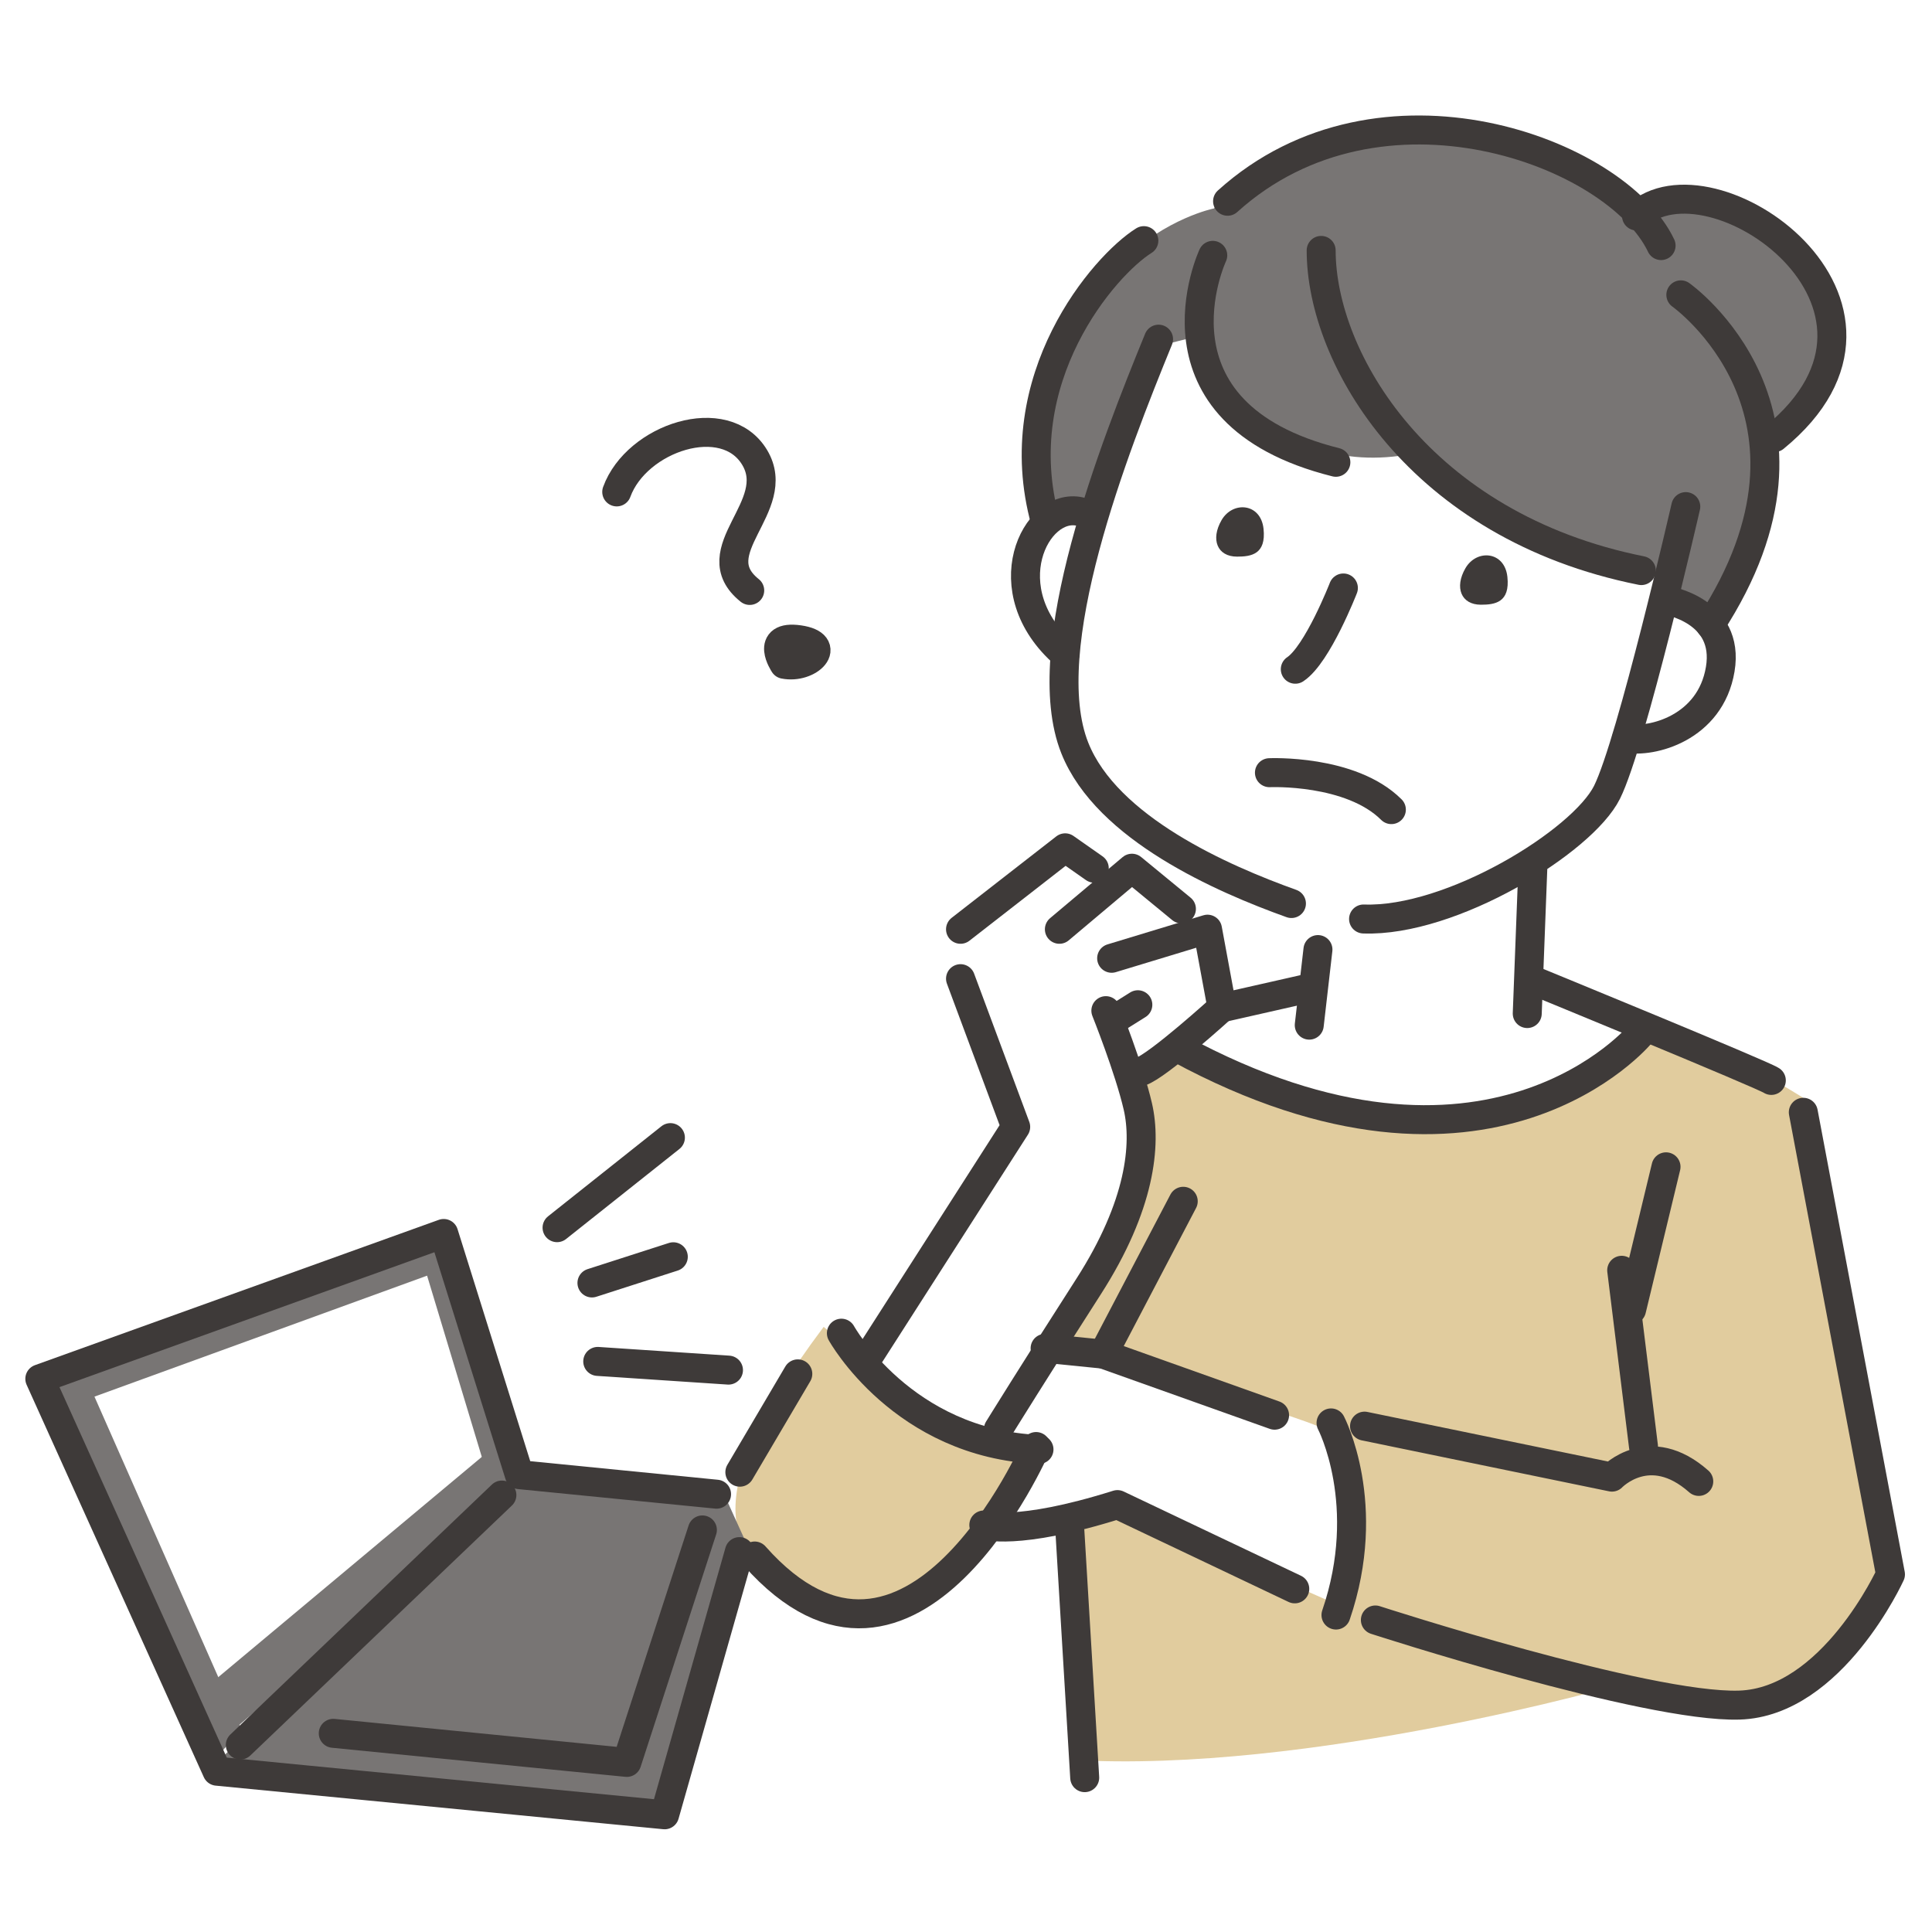 <?xml version="1.0" encoding="UTF-8"?>
<svg xmlns="http://www.w3.org/2000/svg" id="b" width="180" height="180" viewBox="0 0 180 180">
  <g id="c">
    <path d="m113.1,19.42s-17.74,3.55-15.08,28.38l3.99.44,5.76-15.96,3.55-.89s5.76,12.86,19.07,11.08c11.53,7.09,18.62,11.53,23.94,11.08l1.33,2.66,3.55,1.33s7.98-7.54,4.88-16.85c10.2-3.55,9.75-23.5-11.08-21.28-20.4-12.41-32.37-9.31-39.9,0Z" fill="#787574" stroke-width="0"></path>
    <path d="m108.22,97.46s29.71,15.08,44.78-2.22c5.32.89,15.08,7.09,15.08,7.09l7.98,44.34s-6.21,12.86-13.3,11.97-11.53-1.77-11.53-1.77c0,0-29.26,8.42-51.43,7.09,0-16.41-.44-23.06-.44-23.06h5.76l19.07,8.42s3.55-11.08-1.33-16.41c-5.32-2.22-24.39-7.09-24.39-7.09,0,0,11.53-13.75,6.21-24.83,1.77-2.66,3.1-3.99,3.55-3.55Z" fill="#e1cc9e" stroke-width="0"></path>
    <path d="m76.74,123.62s14.19,12.41,19.51,11.97c-6.21,11.97-14.19,18.62-20.84,14.19-6.65-4.43-11.97-8.42,1.33-26.16Z" fill="#e1cc9e" stroke-width="0"></path>
    <polygon points="48.36 136.92 19.54 164.85 62.11 170.17 69.64 144.01 67.43 139.14 48.36 136.92" fill="#787574" stroke-width="0"></polygon>
    <polygon points="8.8 130.12 39.79 118.85 46.23 140.18 49.05 137.36 41.4 115.63 3.56 128.51 19.66 164.33 22.48 161.11 8.8 130.12" fill="#787574" stroke-width="0"></polygon>
    <polygon points="18.86 157.49 45.83 134.95 46.23 140.18 20.87 161.92 18.86 157.49" fill="#787574" stroke-width="0"></polygon>
    <path d="m137.97,56.34c-1.84,0-2.48-1.6-1.44-3.4s3.65-1.6,3.91.8-1.17,2.6-2.47,2.6Z" fill="#3e3a39" stroke-width="0"></path>
    <path d="m115.25,51.86c-1.84,0-2.48-1.6-1.44-3.4s3.65-1.6,3.91.8-1.17,2.6-2.47,2.6Z" fill="#3e3a39" stroke-width="0"></path>
    <path d="m107.94,31.6c-4.13,10.1-11.5,28.84-7.8,38.1,2.99,7.48,13.76,12.18,20.18,14.48" fill="none" stroke="#3e3a39" stroke-linecap="round" stroke-linejoin="round" stroke-width="2.7"></path>
    <path d="m157.06,47.2s-5.05,22.03-7.34,26.62-14.52,12.1-22.68,11.8" fill="none" stroke="#3e3a39" stroke-linecap="round" stroke-linejoin="round" stroke-width="2.7"></path>
    <path d="m155.22,55.92s5.97.92,5.05,6.43-6.43,6.88-8.72,6.43" fill="none" stroke="#3e3a39" stroke-linecap="round" stroke-linejoin="round" stroke-width="2.7"></path>
    <path d="m100.6,47.66c-4.13-.92-8.26,7.34-1.38,13.31" fill="none" stroke="#3e3a39" stroke-linecap="round" stroke-linejoin="round" stroke-width="2.7"></path>
    <path d="m112.99,23.79s-6.88,14.69,11.47,19.28" fill="none" stroke="#3e3a39" stroke-linecap="round" stroke-linejoin="round" stroke-width="2.7"></path>
    <path d="m123.09,23.33c0,10.1,9.18,25.7,29.83,29.83" fill="none" stroke="#3e3a39" stroke-linecap="round" stroke-linejoin="round" stroke-width="2.7"></path>
    <path d="m154.76,22.88c-4.13-8.72-26.16-16.98-40.39-4.13" fill="none" stroke="#3e3a39" stroke-linecap="round" stroke-linejoin="round" stroke-width="2.7"></path>
    <path d="m156.6,27.47s15.61,11.02,2.75,30.75" fill="none" stroke="#3e3a39" stroke-linecap="round" stroke-linejoin="round" stroke-width="2.7"></path>
    <path d="m152.47,20.12c6.88-6.43,28,8.26,12.85,20.65" fill="none" stroke="#3e3a39" stroke-linecap="round" stroke-linejoin="round" stroke-width="2.7"></path>
    <path d="m106.57,22.42c-3.67,2.29-12.85,12.85-9.18,26.16" fill="none" stroke="#3e3a39" stroke-linecap="round" stroke-linejoin="round" stroke-width="2.7"></path>
    <line x1="142.83" y1="80.35" x2="142.29" y2="94.43" fill="none" stroke="#3e3a39" stroke-linecap="round" stroke-linejoin="round" stroke-width="2.7"></line>
    <polyline points="89.49 86.58 99.24 78.99 101.95 80.89" fill="none" stroke="#3e3a39" stroke-linecap="round" stroke-linejoin="round" stroke-width="2.7"></polyline>
    <polyline points="98.7 86.58 105.46 80.89 110.07 84.68" fill="none" stroke="#3e3a39" stroke-linecap="round" stroke-linejoin="round" stroke-width="2.7"></polyline>
    <path d="m103.57,89.28l8.93-2.71,1.35,7.31s-5.96,5.42-7.58,5.96" fill="none" stroke="#3e3a39" stroke-linecap="round" stroke-linejoin="round" stroke-width="2.7"></path>
    <path d="m103.03,94.16s2.17,5.42,2.98,8.93c.81,3.52.27,9.21-4.6,16.79s-8.39,13.27-8.39,13.27" fill="none" stroke="#3e3a39" stroke-linecap="round" stroke-linejoin="round" stroke-width="2.7"></path>
    <polyline points="89.49 91.18 94.63 104.99 81.1 126.11" fill="none" stroke="#3e3a39" stroke-linecap="round" stroke-linejoin="round" stroke-width="2.7"></polyline>
    <path d="m78.39,124.21s5.69,10.29,18.41,10.83" fill="none" stroke="#3e3a39" stroke-linecap="round" stroke-linejoin="round" stroke-width="2.7"></path>
    <line x1="103.84" y1="94.97" x2="106.01" y2="93.61" fill="none" stroke="#3e3a39" stroke-linecap="round" stroke-linejoin="round" stroke-width="2.7"></line>
    <path d="m143.1,91.45s21.12,8.66,21.93,9.21" fill="none" stroke="#3e3a39" stroke-linecap="round" stroke-linejoin="round" stroke-width="2.7"></path>
    <path d="m168.01,103.63l8.12,43.05s-5.42,11.91-14.08,12.18c-8.66.27-33.91-7.93-33.91-7.93" fill="none" stroke="#3e3a39" stroke-linecap="round" stroke-linejoin="round" stroke-width="2.7"></path>
    <path d="m127.13,132.87l23.05,4.75s3.49-3.67,8.09.4" fill="none" stroke="#3e3a39" stroke-linecap="round" stroke-linejoin="round" stroke-width="2.7"></path>
    <line x1="151.09" y1="118.35" x2="153.12" y2="134.77" fill="none" stroke="#3e3a39" stroke-linecap="round" stroke-linejoin="round" stroke-width="2.7"></line>
    <path d="m152.85,96.32s-14.08,17.06-43.05,1.35" fill="none" stroke="#3e3a39" stroke-linecap="round" stroke-linejoin="round" stroke-width="2.7"></path>
    <line x1="122.79" y1="88.47" x2="121.98" y2="95.51" fill="none" stroke="#3e3a39" stroke-linecap="round" stroke-linejoin="round" stroke-width="2.7"></line>
    <line x1="122.25" y1="91.99" x2="113.86" y2="93.89" fill="none" stroke="#3e3a39" stroke-linecap="round" stroke-linejoin="round" stroke-width="2.7"></line>
    <path d="m68.89,144.56l-6.97,24.52-41.7-4.06L3.71,128.46l37.63-13.54,7.04,22.47,18.38,1.82" fill="none" stroke="#3e3a39" stroke-linecap="round" stroke-linejoin="round" stroke-width="2.7"></path>
    <line x1="46.76" y1="139.29" x2="22.39" y2="162.58" fill="none" stroke="#3e3a39" stroke-linecap="round" stroke-linejoin="round" stroke-width="2.7"></line>
    <polyline points="65.44 142.54 58.4 164.2 31.05 161.49" fill="none" stroke="#3e3a39" stroke-linecap="round" stroke-linejoin="round" stroke-width="2.7"></polyline>
    <line x1="51.9" y1="114.38" x2="62.46" y2="105.99" fill="none" stroke="#3e3a39" stroke-linecap="round" stroke-linejoin="round" stroke-width="2.7"></line>
    <line x1="55.15" y1="119.53" x2="62.73" y2="117.09" fill="none" stroke="#3e3a39" stroke-linecap="round" stroke-linejoin="round" stroke-width="2.7"></line>
    <line x1="55.69" y1="126.84" x2="67.87" y2="127.65" fill="none" stroke="#3e3a39" stroke-linecap="round" stroke-linejoin="round" stroke-width="2.7"></line>
    <path d="m96.53,134.77s-11.6,26.71-26.22,10.2" fill="none" stroke="#3e3a39" stroke-linecap="round" stroke-linejoin="round" stroke-width="2.7"></path>
    <line x1="74.33" y1="128" x2="68.93" y2="137.16" fill="none" stroke="#3e3a39" stroke-linecap="round" stroke-linejoin="round" stroke-width="2.7"></line>
    <path d="m91.66,142.08s2.98,1.08,12.45-1.9l16.52,7.85" fill="none" stroke="#3e3a39" stroke-linecap="round" stroke-linejoin="round" stroke-width="2.7"></path>
    <path d="m124.01,132.57s3.98,7.61.46,17.9" fill="none" stroke="#3e3a39" stroke-linecap="round" stroke-linejoin="round" stroke-width="2.7"></path>
    <polyline points="118.75 131.85 102.78 126.16 97.37 125.62" fill="none" stroke="#3e3a39" stroke-linecap="round" stroke-linejoin="round" stroke-width="2.7"></polyline>
    <line x1="155.22" y1="108.71" x2="152.01" y2="122.02" fill="none" stroke="#3e3a39" stroke-linecap="round" stroke-linejoin="round" stroke-width="2.7"></line>
    <line x1="110.24" y1="111.92" x2="102.78" y2="126.16" fill="none" stroke="#3e3a39" stroke-linecap="round" stroke-linejoin="round" stroke-width="2.7"></line>
    <line x1="99.68" y1="142.67" x2="101.06" y2="165.62" fill="none" stroke="#3e3a39" stroke-linecap="round" stroke-linejoin="round" stroke-width="2.7"></line>
    <path d="m125.16,54.78s-2.41,6.2-4.48,7.57" fill="none" stroke="#3e3a39" stroke-linecap="round" stroke-linejoin="round" stroke-width="2.7"></path>
    <path d="m118.27,71.99s7.57-.34,11.36,3.44" fill="none" stroke="#3e3a39" stroke-linecap="round" stroke-linejoin="round" stroke-width="2.7"></path>
    <path d="m57.46,45.83c1.84-5.05,10.1-7.8,12.85-3.21s-5.05,8.72-.46,12.39" fill="none" stroke="#3e3a39" stroke-linecap="round" stroke-linejoin="round" stroke-width="2.7"></path>
    <path d="m73.06,61.89s-1.84-2.75,1.38-2.29.92,2.75-1.38,2.29Z" fill="none" stroke="#3e3a39" stroke-linecap="round" stroke-linejoin="round" stroke-width="2.7"></path>
    <rect width="180" height="180" fill="none" stroke-width="0"></rect>
  </g>
</svg>
